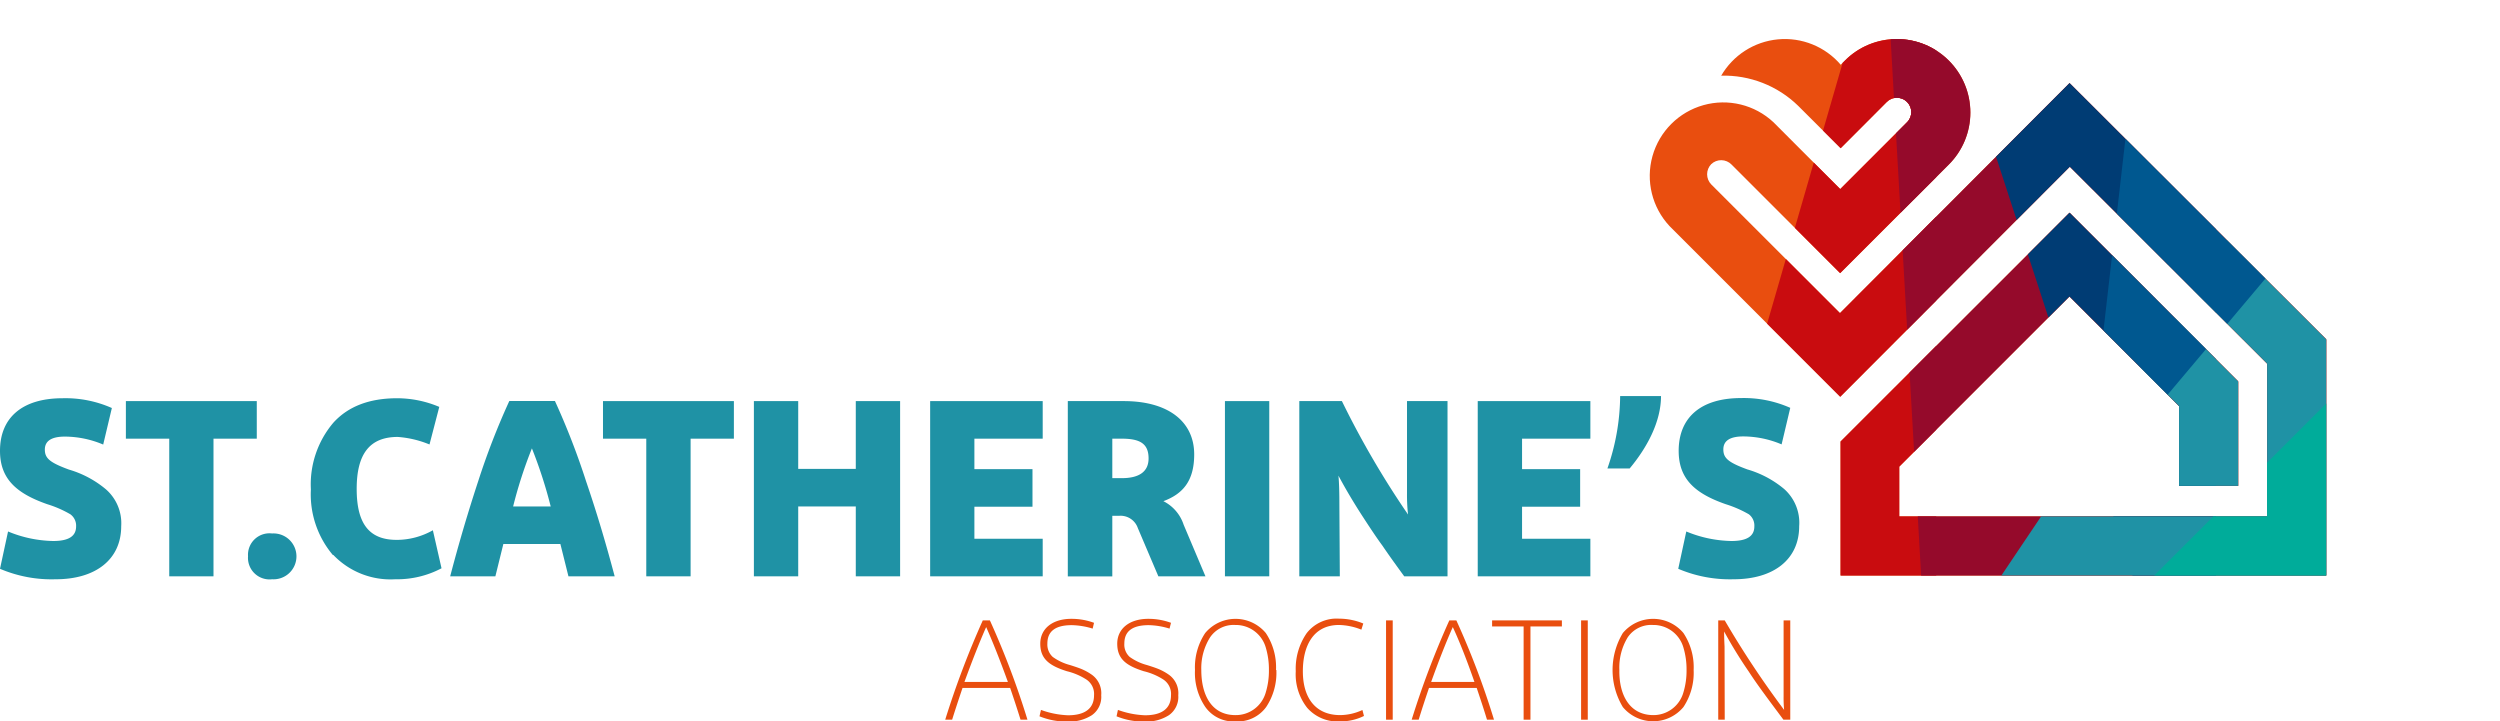 <svg xmlns="http://www.w3.org/2000/svg" xmlns:xlink="http://www.w3.org/1999/xlink" viewBox="0 0 288.77 83.33"><defs><style>.cls-1{fill:none;}.cls-2{fill:#1f92a5;}.cls-3{fill:#1e90a5;}.cls-4{fill:#e94e0f;}.cls-5{clip-path:url(#clip-path);}.cls-6{fill:#c90c0f;}.cls-7{fill:#950a2b;}.cls-8{fill:#003c74;}.cls-9{fill:#005890;}.cls-10{fill:#00ac9a;}</style><clipPath id="clip-path"><path class="cls-1" d="M198.78,8.74a12.27,12.27,0,0,1,8.93,3.49l.06.06h0l4.84,4.83,5.33-5.34a1.65,1.65,0,1,1,2.34,2.34l-7.72,7.72-7.71-7.72a8.49,8.49,0,0,0-12,12l19.71,19.71,26.52-26.58L261.87,42V59.65H219.38V53.9l19.66-19.66,12.66,12.65v9.23h6.83V44.06L239.05,24.57,212.6,51V66.48h56.1V39.2L239.05,9.6,212.53,36.17,197.66,21.3a1.68,1.68,0,0,1,0-2.34A1.67,1.67,0,0,1,200,19l12.55,12.55L225.11,19a8.49,8.49,0,0,0-6-14.49,8.43,8.43,0,0,0-6,2.48l-.49.49a8.5,8.5,0,0,0-13.83,1.3"/></clipPath></defs><g id="Layer_2" data-name="Layer 2"><g id="Layer_1-2" data-name="Layer 1"><path class="cls-2" d="M.93,61.39a14.19,14.19,0,0,0,5.23,1.1c1.76,0,2.63-.55,2.63-1.68a1.62,1.62,0,0,0-.67-1.41,12.7,12.7,0,0,0-2.66-1.16C1.91,57,0,55.32,0,52.08,0,48.24,2.57,46,7.23,46a13.18,13.18,0,0,1,5.69,1.13l-1,4.22a11.48,11.48,0,0,0-4.42-.92c-1.53,0-2.32.49-2.32,1.5s.58,1.5,2.78,2.31a11.79,11.79,0,0,1,4.25,2.26A5.2,5.2,0,0,1,14,60.78c0,3.82-2.92,6.13-7.57,6.13A15.15,15.15,0,0,1,0,65.7Z"/><polygon class="cls-2" points="19.55 66.57 19.55 50.67 14.54 50.67 14.54 46.33 29.66 46.33 29.66 50.67 24.66 50.67 24.66 66.57 19.55 66.57"/><path class="cls-3" d="M28.65,64.25a2.48,2.48,0,0,1,2.78-2.63,2.65,2.65,0,1,1,0,5.29,2.49,2.49,0,0,1-2.78-2.66"/><path class="cls-2" d="M38.45,64.11a10.86,10.86,0,0,1-2.54-7.58,11,11,0,0,1,2.6-7.71C40.22,46.94,42.67,46,45.88,46a12.55,12.55,0,0,1,4.86,1l-1.13,4.34a11.84,11.84,0,0,0-3.67-.87c-3.27,0-4.74,2-4.74,6s1.42,5.89,4.62,5.89A8.49,8.49,0,0,0,50,61.25l1,4.39a11,11,0,0,1-5.35,1.27,9.14,9.14,0,0,1-7.14-2.8"/><path class="cls-2" d="M65.66,66.57l-.93-3.73H58.14l-.92,3.73H52c.93-3.56,2-7.23,3.24-11a84.24,84.24,0,0,1,3.59-9.25H64.1a85.41,85.41,0,0,1,3.61,9.31C69,59.4,70.05,63,71,66.57ZM59.27,58.5h4.34a53.06,53.06,0,0,0-2.17-6.71,51.43,51.43,0,0,0-2.17,6.71"/><polygon class="cls-2" points="74.65 66.57 74.65 50.67 69.65 50.67 69.65 46.33 84.77 46.33 84.77 50.67 79.77 50.67 79.77 66.57 74.65 66.57"/><polygon class="cls-2" points="103.97 66.57 98.85 66.57 98.85 58.5 92.2 58.5 92.2 66.57 87.08 66.57 87.08 46.33 92.2 46.33 92.2 54.16 98.85 54.16 98.85 46.33 103.97 46.33 103.97 66.57"/><polygon class="cls-2" points="120.44 62.23 120.44 66.57 107.44 66.57 107.44 46.33 120.44 46.33 120.44 50.67 112.55 50.67 112.55 54.19 119.26 54.19 119.26 58.53 112.55 58.53 112.55 62.23 120.44 62.23"/><path class="cls-2" d="M139.24,66.57H133.8L131.43,61a2.11,2.11,0,0,0-2.17-1.42h-.78v7h-5.14V46.33h6.47c5.06,0,8.13,2.31,8.13,6.16,0,3.15-1.39,4.59-3.56,5.4a4.67,4.67,0,0,1,2.34,2.72Zm-10.76-15.9v4.56h1.1c2,0,3.09-.75,3.09-2.28,0-1.71-1-2.28-3.09-2.28Z"/><rect class="cls-2" x="141.49" y="46.33" width="5.12" height="20.24"/><path class="cls-2" d="M154.76,66.57h-4.68V46.33H155a103.25,103.25,0,0,0,7.64,13.1,20.15,20.15,0,0,1-.12-2.43V46.33h4.68V66.57h-5q-1.69-2.31-2.51-3.53c-.58-.78-1.36-1.94-2.35-3.47s-1.9-3.06-2.74-4.63c.08.78.11,2,.11,3.56Z"/><polygon class="cls-2" points="183.7 62.23 183.7 66.57 170.69 66.57 170.69 46.33 183.7 46.33 183.7 50.67 175.81 50.67 175.81 54.19 182.52 54.19 182.52 58.53 175.81 58.53 175.81 62.23 183.7 62.23"/><path class="cls-2" d="M191.86,45.75c0,3-1.65,6-3.62,8.36h-2.57a25.86,25.86,0,0,0,1.47-8.36Z"/><path class="cls-2" d="M194.78,61.39a14.19,14.19,0,0,0,5.23,1.1c1.76,0,2.63-.55,2.63-1.68A1.63,1.63,0,0,0,202,59.4a13.22,13.22,0,0,0-2.66-1.16c-3.56-1.24-5.44-2.92-5.44-6.16,0-3.84,2.54-6.1,7.2-6.1a13.18,13.18,0,0,1,5.69,1.13l-1,4.22a11.48,11.48,0,0,0-4.42-.92c-1.53,0-2.31.49-2.31,1.5s.57,1.5,2.77,2.31a11.7,11.7,0,0,1,4.25,2.26,5.21,5.21,0,0,1,1.74,4.3c0,3.82-2.92,6.13-7.58,6.13a15.21,15.21,0,0,1-6.39-1.21Z"/><path class="cls-4" d="M117.88,83.13c-.35-1.13-.75-2.36-1.2-3.67h-5.5c-.44,1.31-.85,2.54-1.2,3.67h-.8a102.26,102.26,0,0,1,4.34-11.47h.82a96,96,0,0,1,4.34,11.47Zm-6.46-4.36h5q-1.35-3.73-2.51-6.34c-.77,1.74-1.6,3.85-2.51,6.34"/><path class="cls-4" d="M120.24,82a10.17,10.17,0,0,0,3.13.62c1.9,0,3-.75,3-2.31a2,2,0,0,0-.9-1.83,7.32,7.32,0,0,0-2.24-.95c-2.1-.66-3.07-1.47-3.07-3.18s1.38-2.87,3.59-2.87a7.49,7.49,0,0,1,2.62.46l-.16.67a8.68,8.68,0,0,0-2.41-.4c-1.89,0-2.82.7-2.82,2.13a1.94,1.94,0,0,0,.62,1.54,6.05,6.05,0,0,0,2,.94c.6.19,1.08.35,1.42.5a6.26,6.26,0,0,1,1.1.62,2.63,2.63,0,0,1,1.08,2.37,2.57,2.57,0,0,1-1.08,2.3,4.83,4.83,0,0,1-2.74.74,8.42,8.42,0,0,1-3.31-.61Z"/><path class="cls-4" d="M129.13,82a10.23,10.23,0,0,0,3.13.62c1.9,0,3-.75,3-2.31a2,2,0,0,0-.9-1.83,7.29,7.29,0,0,0-2.25-.95c-2.1-.66-3.06-1.47-3.06-3.18s1.38-2.87,3.59-2.87a7.53,7.53,0,0,1,2.62.46l-.17.67a8.62,8.62,0,0,0-2.4-.4c-1.89,0-2.82.7-2.82,2.13a1.91,1.91,0,0,0,.62,1.54,6.09,6.09,0,0,0,2,.94c.61.19,1.08.35,1.43.5a6.26,6.26,0,0,1,1.1.62,2.63,2.63,0,0,1,1.08,2.37,2.57,2.57,0,0,1-1.08,2.3,4.83,4.83,0,0,1-2.74.74,8.39,8.39,0,0,1-3.31-.61Z"/><path class="cls-4" d="M147.43,77.39a7.15,7.15,0,0,1-1.18,4.28,4.07,4.07,0,0,1-3.52,1.66,4,4,0,0,1-3.5-1.66,7,7,0,0,1-1.2-4.28,7.14,7.14,0,0,1,1.18-4.27,4.56,4.56,0,0,1,7,0,7.14,7.14,0,0,1,1.18,4.27m-4.7,5.21a3.59,3.59,0,0,0,3.51-2.6,8.56,8.56,0,0,0,.37-2.61,8.77,8.77,0,0,0-.37-2.62,3.6,3.6,0,0,0-3.51-2.58,3.28,3.28,0,0,0-2.93,1.45,6.71,6.71,0,0,0-1,3.75c0,2.86,1.16,5.18,3.88,5.21"/><path class="cls-4" d="M151,81.77a6.25,6.25,0,0,1-1.33-4.23,7.22,7.22,0,0,1,1.26-4.4,4.37,4.37,0,0,1,3.74-1.68,7.4,7.4,0,0,1,2.8.56l-.22.71a7.36,7.36,0,0,0-2.58-.54c-3,0-4.18,2.45-4.18,5.35,0,3.08,1.47,5.06,4.31,5.06a6.22,6.22,0,0,0,2.57-.59l.18.69a6.2,6.2,0,0,1-2.77.63A4.67,4.67,0,0,1,151,81.77"/><rect class="cls-4" x="160.1" y="71.66" width="0.77" height="11.47"/><path class="cls-4" d="M171.76,83.13c-.34-1.13-.75-2.36-1.19-3.67h-5.51c-.44,1.31-.85,2.54-1.19,3.67h-.81a100.2,100.2,0,0,1,4.35-11.47h.81a94.21,94.21,0,0,1,4.35,11.47Zm-6.45-4.36h5Q169,75,167.81,72.43q-1.16,2.61-2.5,6.34"/><polygon class="cls-4" points="175.99 83.13 175.99 72.36 172.35 72.36 172.35 71.66 180.41 71.66 180.41 72.36 176.78 72.36 176.78 83.13 175.99 83.13"/><rect class="cls-4" x="182.63" y="71.66" width="0.77" height="11.47"/><path class="cls-4" d="M195.63,77.39a7.15,7.15,0,0,1-1.18,4.28,4.55,4.55,0,0,1-7,0,8.3,8.3,0,0,1,0-8.55,4.56,4.56,0,0,1,7,0,7.14,7.14,0,0,1,1.18,4.27m-4.7,5.21a3.59,3.59,0,0,0,3.51-2.6,8.56,8.56,0,0,0,.37-2.61,8.77,8.77,0,0,0-.37-2.62,3.6,3.6,0,0,0-3.51-2.58A3.27,3.27,0,0,0,188,73.64a6.71,6.71,0,0,0-.95,3.75c-.05,2.86,1.16,5.18,3.88,5.21"/><path class="cls-4" d="M199.22,83.13h-.75V71.66h.75A107.81,107.81,0,0,0,206.08,82a15.64,15.64,0,0,1-.06-1.58V71.66h.77V83.13H206c-1.62-2.18-3-4-4-5.55a51.68,51.68,0,0,1-2.85-4.64c0,1,.05,1.64.05,1.79Z"/><g class="cls-5"><rect class="cls-4" x="186.87" y="0.05" width="87.89" height="69.29"/><polygon class="cls-6" points="223.65 69.43 194.84 69.43 214.94 0 223.65 0 223.65 69.43"/><polygon class="cls-7" points="269.66 69.36 222.07 69.36 218.13 0.07 269.66 0.07 269.66 69.36"/><polygon class="cls-8" points="255.97 69.36 247.26 69.36 224.68 0.07 255.97 0.07 255.97 69.36"/><polygon class="cls-2" points="239.17 69.06 274.9 69.06 274.62 1.84 229.44 69.06 239.17 69.06"/><polygon class="cls-9" points="247.34 0 288.77 0 240.82 56.94 247.34 0"/><polygon class="cls-10" points="274.35 40.96 274.35 69.16 246.15 69.16 274.35 40.96"/></g></g></g></svg>